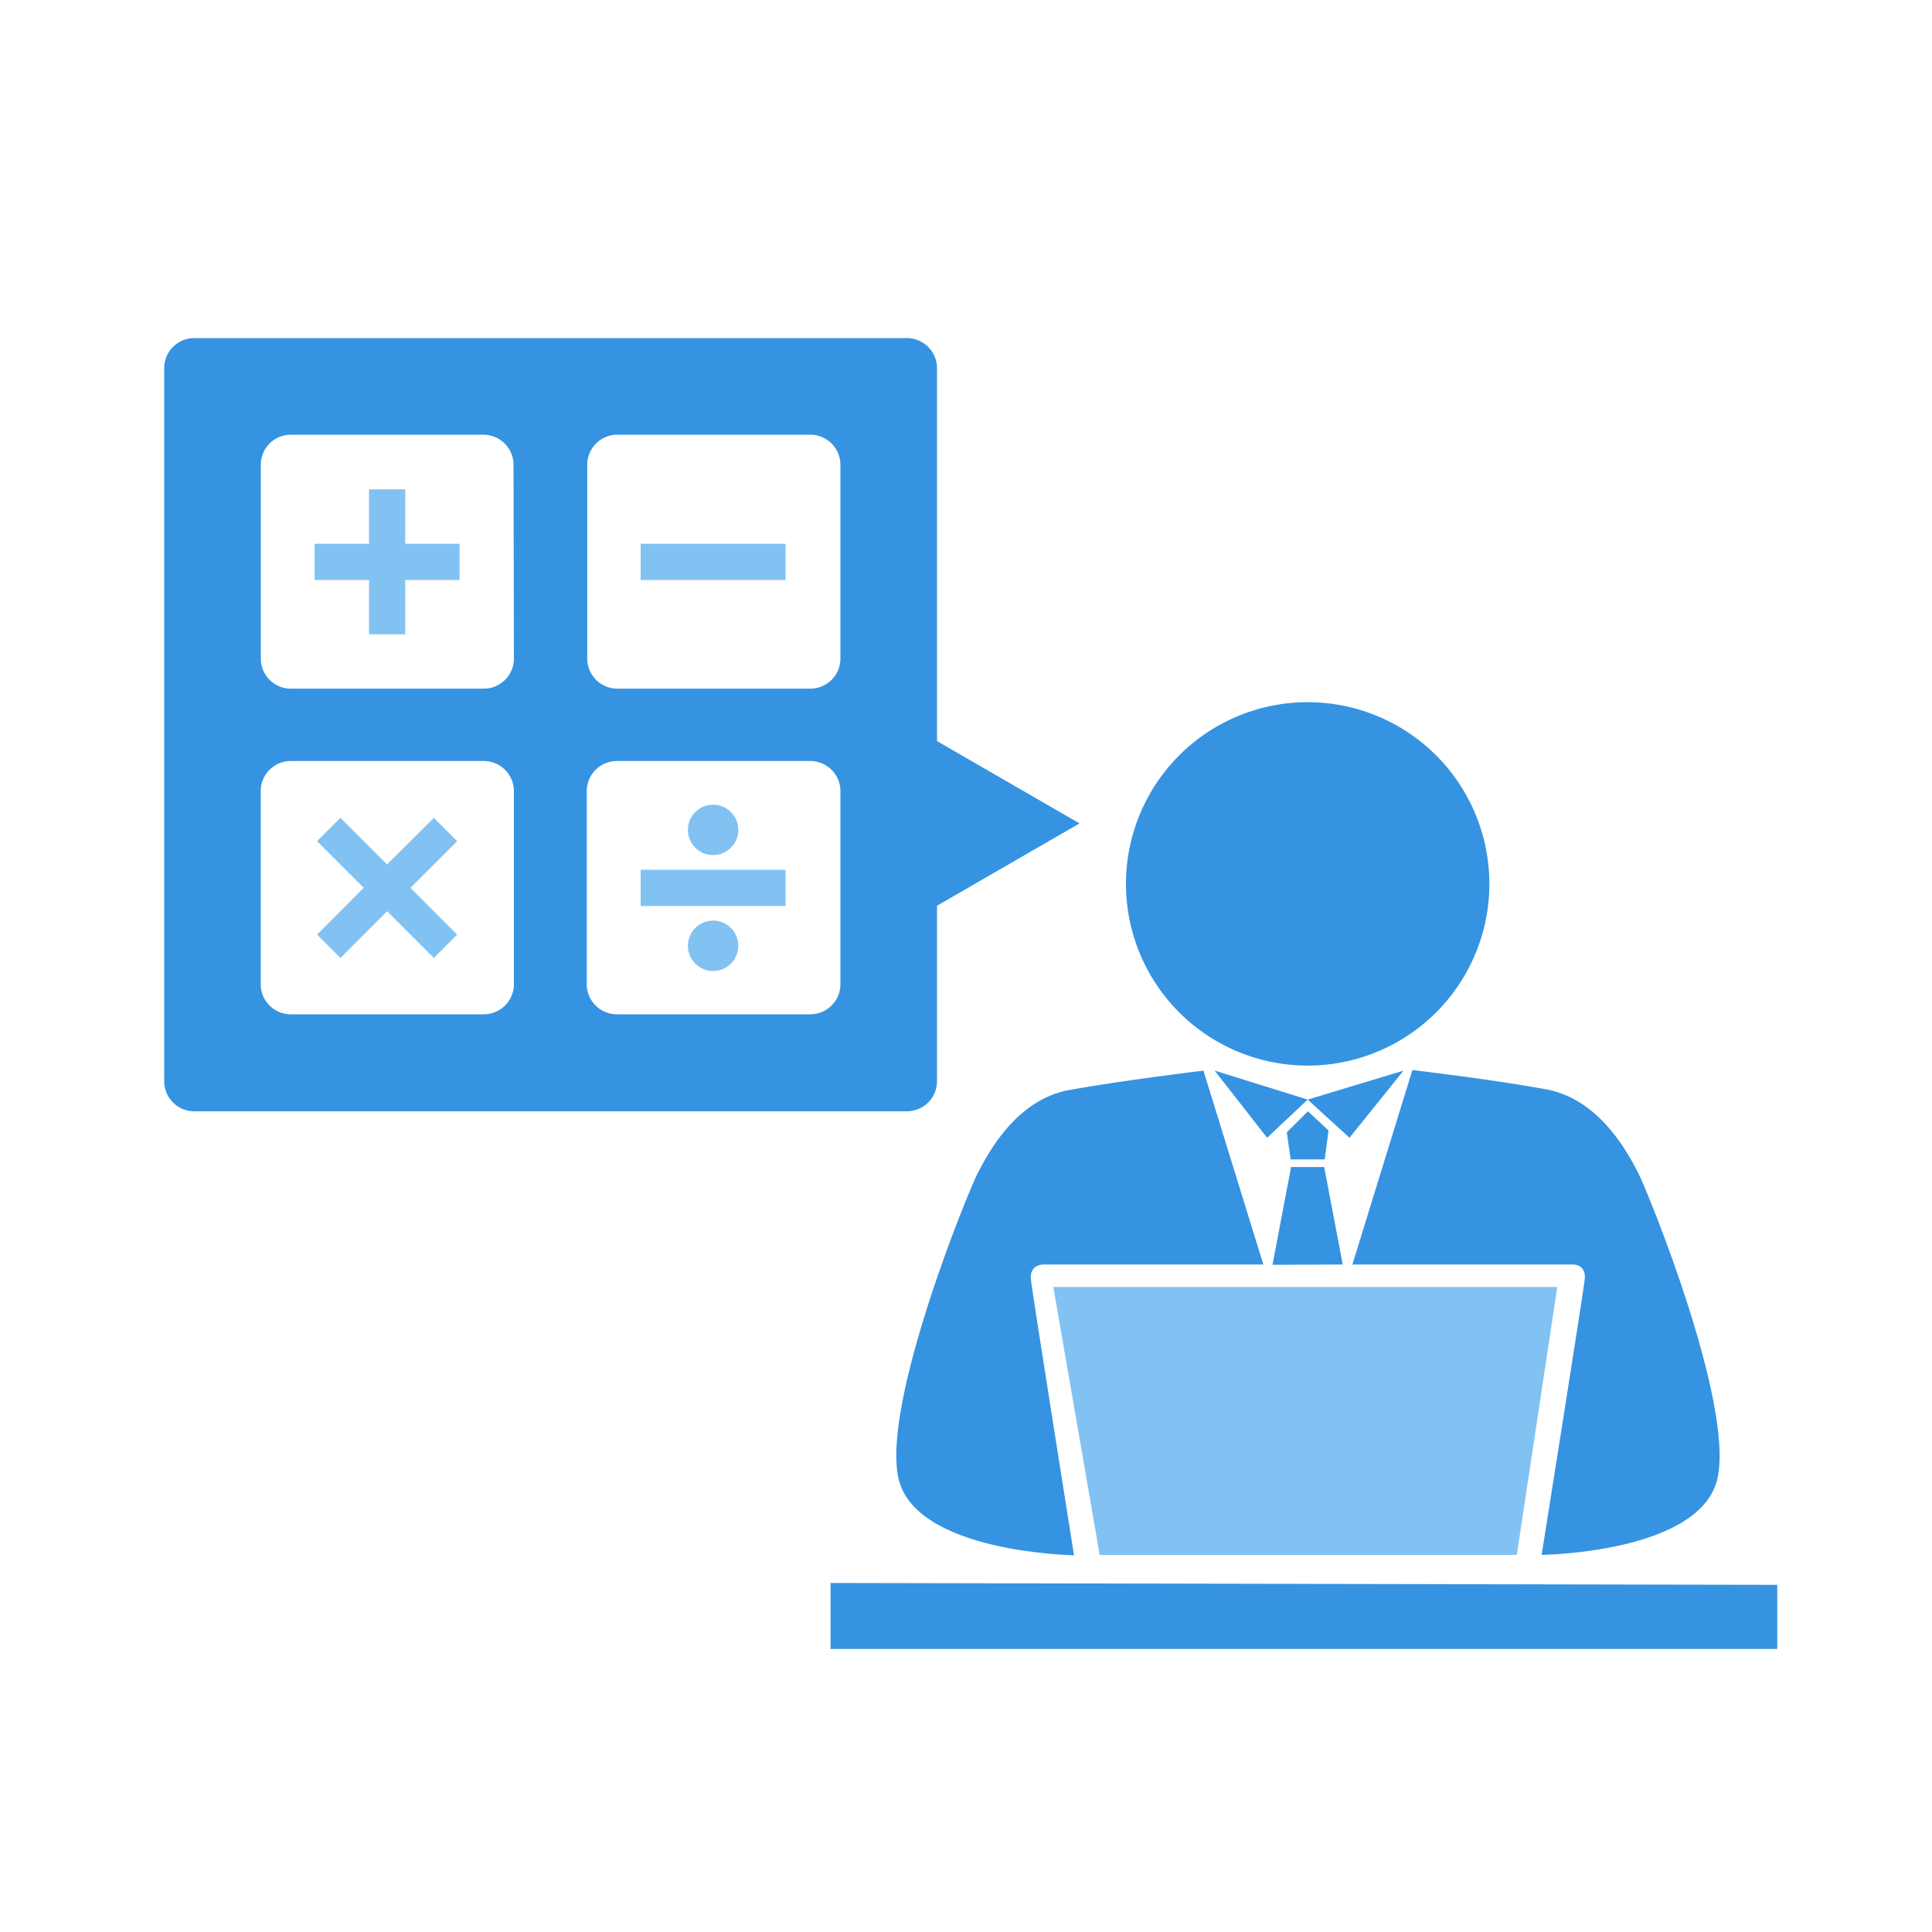 <svg id="f0bd1685-4e38-4264-8fb0-7360a857e0cb" data-name="レイヤー 1" xmlns="http://www.w3.org/2000/svg" viewBox="0 0 200 200"><defs><style>.a4fea422-1a3e-4ef5-98b6-e8cf5b1b1725,.b6dbd633-645c-413a-a67e-7cbfbed0e813{fill:#3593e2;}.ae8c6c07-8e35-4231-990a-f36b3179cd63,.b6dbd633-645c-413a-a67e-7cbfbed0e813,.bdee666b-64a4-4e05-8f1f-aa9e01ad9018{isolation:isolate;}.bdee666b-64a4-4e05-8f1f-aa9e01ad9018{fill:#81c2f2;}</style></defs><path class="b6dbd633-645c-413a-a67e-7cbfbed0e813" d="M135.37,110.31A18.81,18.81,0,0,0,154.18,91.5h0a18.81,18.81,0,0,0-37.62,0h0A18.81,18.81,0,0,0,135.37,110.31Z"/><polygon class="b6dbd633-645c-413a-a67e-7cbfbed0e813" points="139 130.9 137.08 120.81 133.65 120.81 131.73 130.93 139 130.9"/><path class="b6dbd633-645c-413a-a67e-7cbfbed0e813" d="M111.18,161s-4.27-26.86-4.46-28.5S108,130.9,108,130.9h22.78l-6.2-20.07s-8.34,1-13.87,2-8.43,6.55-9.5,8.62S91.3,145.25,93,153,111.18,161,111.18,161Z"/><path class="b6dbd633-645c-413a-a67e-7cbfbed0e813" d="M140,130.9h22.79s1.45-.09,1.26,1.56-4.46,28.5-4.46,28.5,16.58-.19,18.22-8-7.17-29.49-8.24-31.57-4-7.6-9.5-8.62-13.86-2-13.86-2Z"/><polygon class="bdee666b-64a4-4e05-8f1f-aa9e01ad9018" points="113.84 160.96 157.02 160.96 161.21 133.23 109.04 133.23 113.84 160.96"/><polygon class="b6dbd633-645c-413a-a67e-7cbfbed0e813" points="85.98 163.87 85.98 170.7 183.98 170.7 183.98 164.06 85.98 163.87"/><polygon class="b6dbd633-645c-413a-a67e-7cbfbed0e813" points="135.4 115.04 133.21 117.21 133.61 120.02 137.13 120.02 137.53 117.03 135.4 115.04"/><polygon class="b6dbd633-645c-413a-a67e-7cbfbed0e813" points="125.74 110.83 135.37 113.83 131.17 117.78 125.74 110.83"/><polyline class="b6dbd633-645c-413a-a67e-7cbfbed0e813" points="139.7 117.78 145.29 110.83 135.37 113.83"/><g class="ae8c6c07-8e35-4231-990a-f36b3179cd63"><path class="a4fea422-1a3e-4ef5-98b6-e8cf5b1b1725" d="M20.05,35A3.11,3.11,0,0,0,17,38.15v73.78a3.11,3.11,0,0,0,3.1,3.11H93.84A3.12,3.12,0,0,0,97,111.93V38.15A3.12,3.12,0,0,0,93.84,35ZM53.2,101.93A3.12,3.12,0,0,1,50.09,105h-20a3.11,3.11,0,0,1-3.1-3.11v-20a3.11,3.11,0,0,1,3.1-3.11h20A3.12,3.12,0,0,1,53.2,81.9Zm0-33.75a3.12,3.12,0,0,1-3.11,3.11h-20A3.11,3.11,0,0,1,27,68.18v-20A3.11,3.11,0,0,1,30.05,45h20a3.12,3.12,0,0,1,3.11,3.11ZM87,101.93A3.12,3.12,0,0,1,83.84,105h-20a3.12,3.12,0,0,1-3.1-3.11v-20a3.12,3.12,0,0,1,3.1-3.11h20A3.12,3.12,0,0,1,87,81.9Zm0-33.75a3.12,3.12,0,0,1-3.11,3.11h-20a3.12,3.12,0,0,1-3.1-3.11v-20A3.12,3.12,0,0,1,63.8,45h20A3.12,3.12,0,0,1,87,48.15Z"/></g><rect class="bdee666b-64a4-4e05-8f1f-aa9e01ad9018" x="66.32" y="56.29" width="15" height="3.75"/><polygon class="bdee666b-64a4-4e05-8f1f-aa9e01ad9018" points="38.2 65.66 41.95 65.66 41.95 60.04 47.57 60.04 47.57 56.29 41.95 56.29 41.95 50.66 38.2 50.66 38.2 56.29 32.57 56.29 32.57 60.04 38.2 60.04 38.2 65.66"/><polygon class="bdee666b-64a4-4e05-8f1f-aa9e01ad9018" points="35.24 99.17 40.07 94.33 44.91 99.17 47.32 96.75 42.49 91.91 47.32 87.08 44.91 84.66 40.07 89.49 35.24 84.66 32.82 87.08 37.65 91.91 32.82 96.75 35.24 99.17"/><polygon class="a4fea422-1a3e-4ef5-98b6-e8cf5b1b1725" points="111.75 85.24 96.95 76.69 96.95 93.79 111.75 85.24"/><rect class="bdee666b-64a4-4e05-8f1f-aa9e01ad9018" x="66.32" y="90.04" width="15" height="3.75"/><circle class="bdee666b-64a4-4e05-8f1f-aa9e01ad9018" cx="73.82" cy="97.91" r="2.61"/><circle class="bdee666b-64a4-4e05-8f1f-aa9e01ad9018" cx="73.82" cy="85.91" r="2.61"/></svg>